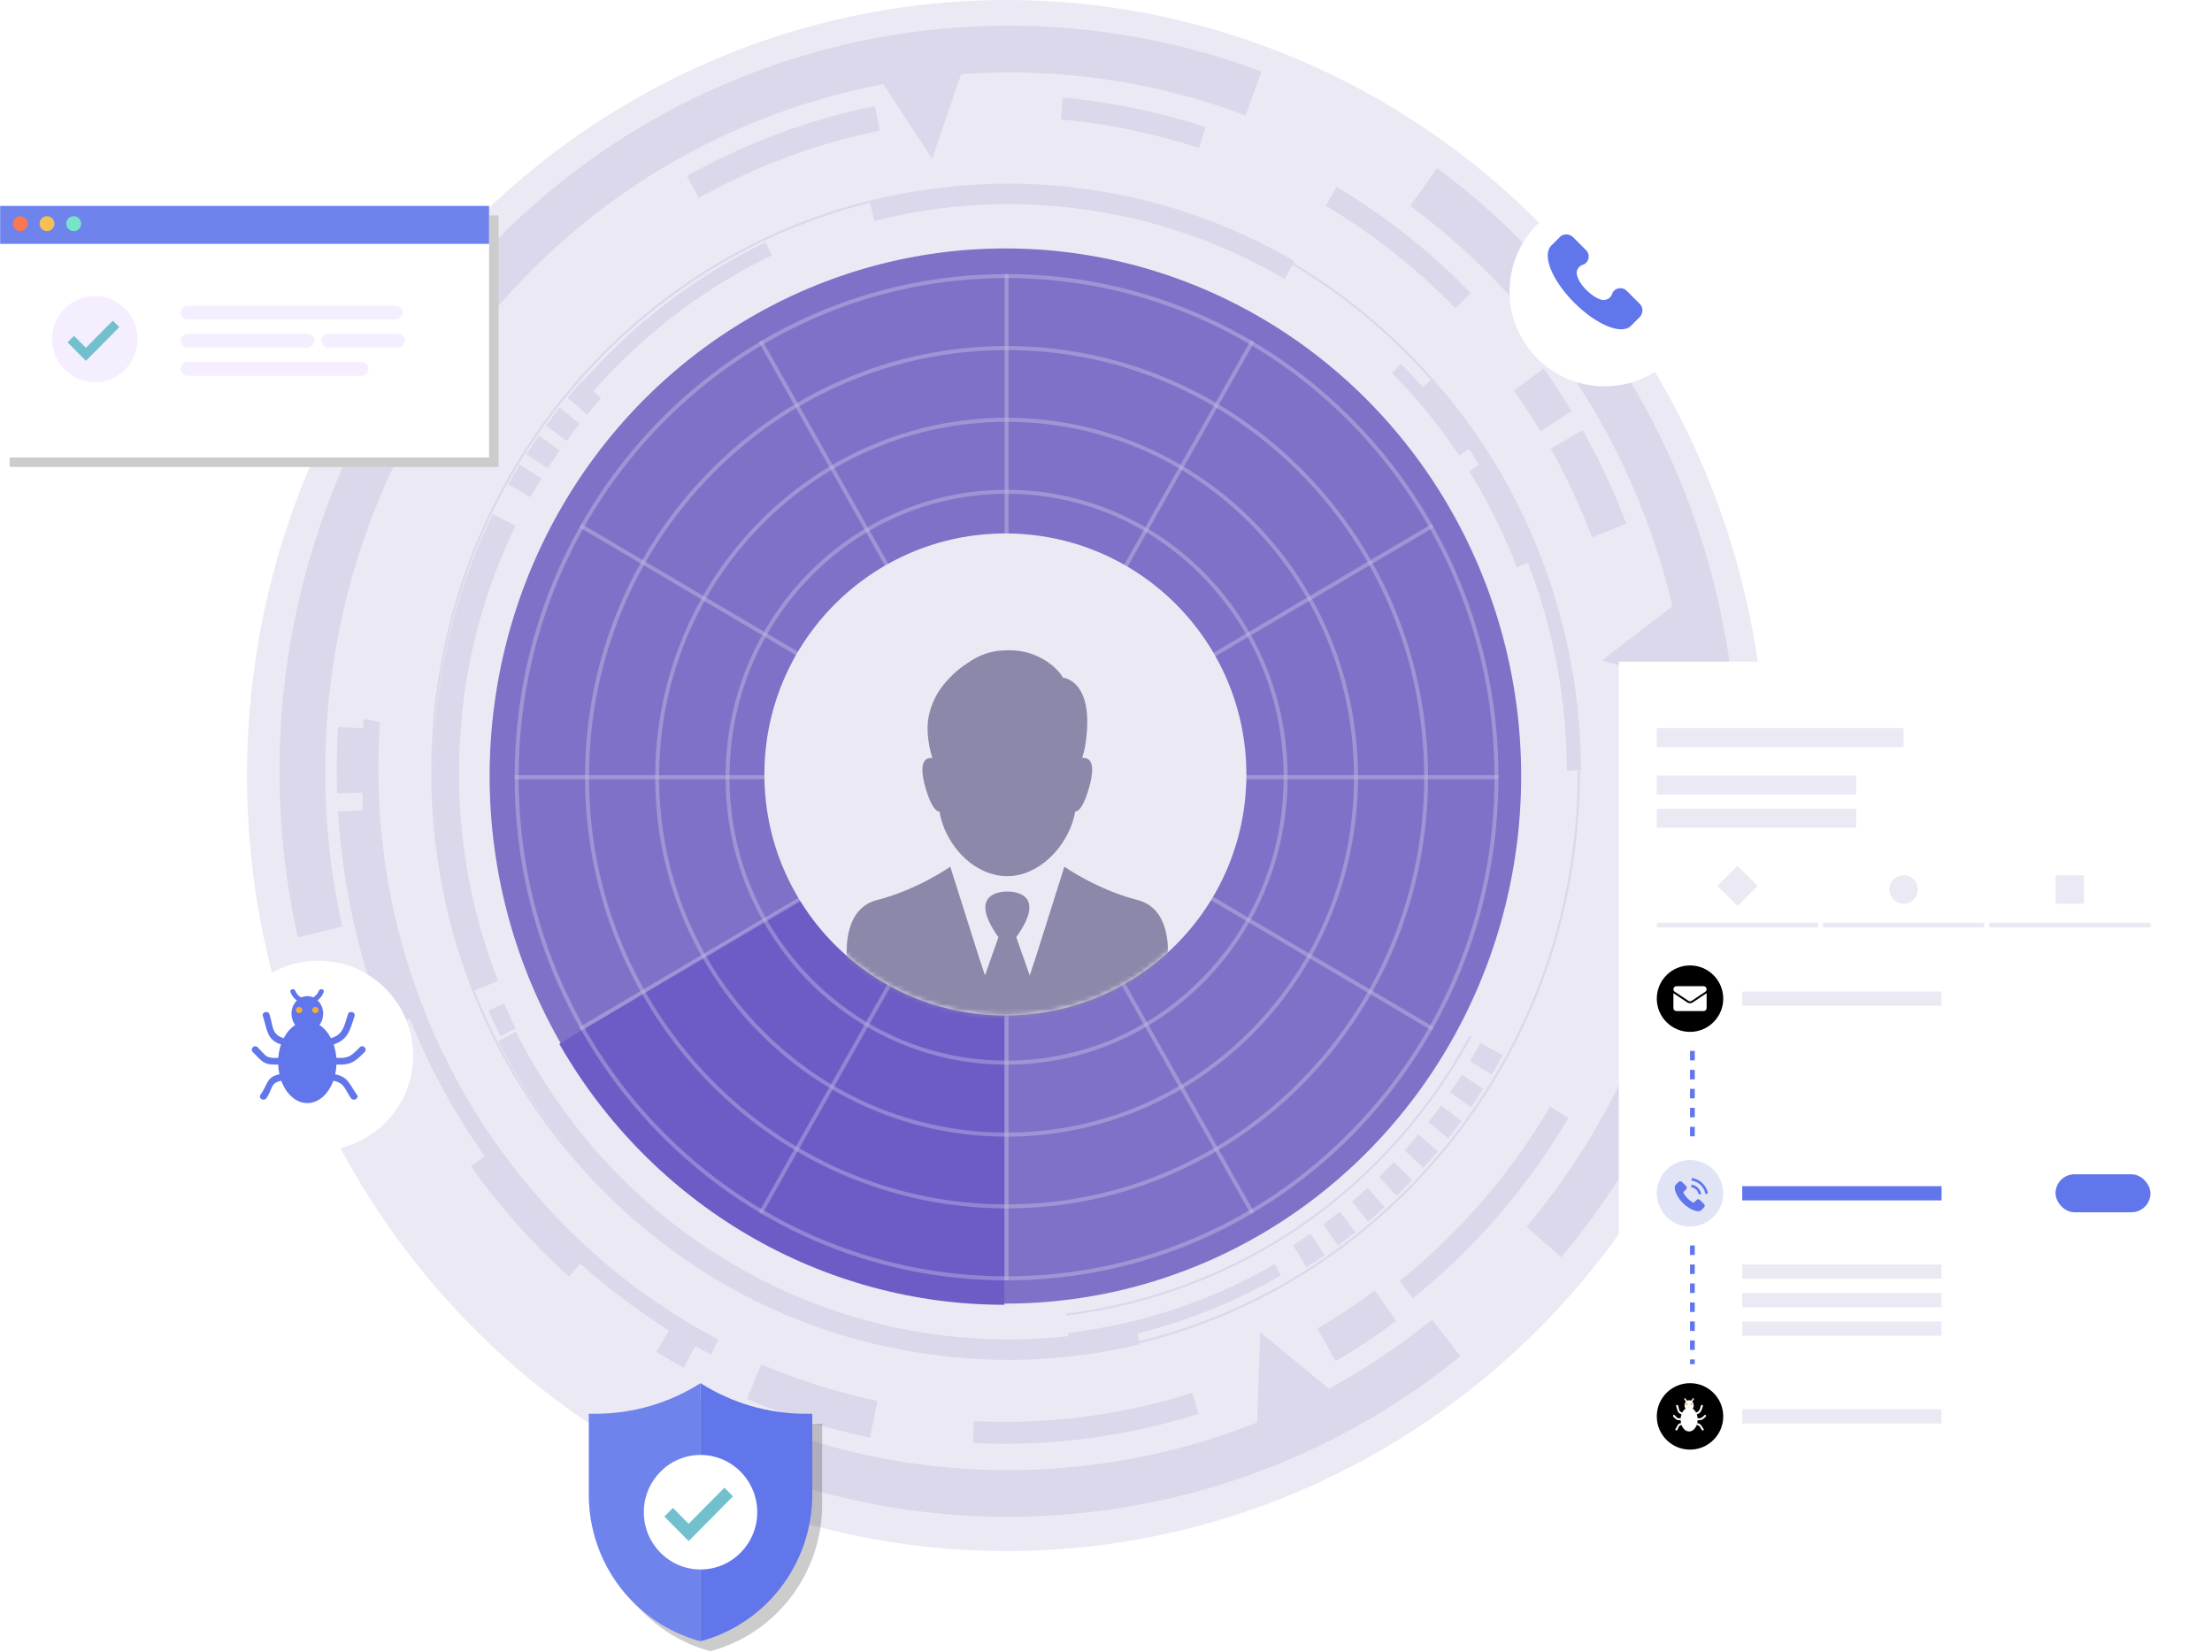 <svg width="466" height="348" viewBox="0 0 466 348" fill="none" xmlns="http://www.w3.org/2000/svg">
<ellipse cx="212.034" cy="163.376" rx="160" ry="163.376" fill="#EBEAF4"/>
<path d="M118.799 162.558C118.799 163.866 119.834 164.919 121.107 164.919C122.379 164.919 123.415 163.86 123.415 162.558C123.415 161.257 122.379 160.198 121.107 160.198C119.834 160.198 118.799 161.257 118.799 162.558Z" fill="#638A3A"/>
<path d="M148.441 305.269C171.961 316.339 197.765 321.102 223.893 319.09C254.654 316.724 283.628 305.187 307.685 285.727L301.71 277.995C294.855 283.538 287.578 288.39 279.955 292.531L265.488 280.616H265.471L264.846 299.619C251.623 304.891 237.607 308.151 223.175 309.263C198.482 311.162 174.095 306.607 151.912 296.046L148.453 305.269H148.441Z" fill="#DCD8EC"/>
<path d="M328.896 264.866L321.585 258.446C324.112 255.429 326.565 252.264 328.861 249.027C350.518 218.564 359.814 181.592 355.29 144.395L337.503 139.1V139.082L352.323 127.716C344.323 93.768 325.009 64.132 297.094 43.371L302.762 35.402C335.941 60.079 357.737 96.489 364.14 137.934C370.544 179.379 360.785 220.889 336.659 254.826C334.206 258.275 331.597 261.653 328.902 264.866H328.896Z" fill="#DCD8EC"/>
<path d="M62.734 197.472C52.901 153.483 61.948 107.05 88.238 70.067C108.332 41.798 136.236 21.652 168.929 11.795C200.587 2.252 234.975 3.423 265.754 15.091L262.405 24.332C243.345 17.108 222.799 14.185 202.496 15.611L196.382 33.467H196.365L186.074 17.735C181.221 18.652 176.403 19.824 171.66 21.256C141.02 30.491 114.875 49.377 96.041 75.871C71.422 110.506 62.931 153.98 72.111 195.176L62.74 197.478L62.734 197.472Z" fill="#DCD8EC"/>
<path fill-rule="evenodd" clip-rule="evenodd" d="M252.511 297.837C250.203 298.565 247.855 299.24 245.529 299.843C232.295 303.263 218.644 304.653 204.958 303.99L205.172 299.364C218.412 300.009 231.618 298.66 244.419 295.352C246.669 294.773 248.942 294.116 251.175 293.412L252.511 297.837ZM157.364 294.731C165.705 298.281 174.428 301.02 183.296 302.878V302.872L184.852 295.092C176.476 293.341 168.227 290.749 160.349 287.395L157.364 294.731ZM144.014 288.182C142.076 287.099 140.138 285.957 138.264 284.786L140.944 280.291C134.334 276.159 128.085 271.449 122.263 266.213L119.893 268.935V268.941C112.211 262.037 105.363 254.375 99.202 245.713L102.097 243.557C95.658 234.496 90.39 224.769 86.328 214.611L81.45 216.664C75.596 202.109 72.143 186.732 71.2 170.977L76.492 170.645C76.418 169.419 76.36 168.191 76.317 166.963L71.021 167.148C70.865 162.486 70.929 157.765 71.218 153.109L76.493 153.447C76.534 152.769 76.58 152.09 76.631 151.412L80.073 152.115C77.805 183.62 86.372 215.374 104.916 241.459C109.775 248.293 115.259 254.677 121.223 260.422C130.217 269.089 140.357 276.408 151.365 282.177L149.774 285.354C148.667 284.774 147.569 284.179 146.479 283.569L144.014 288.182ZM76.631 151.412C76.631 151.412 76.631 151.411 76.631 151.411H76.625L76.631 151.412ZM281.369 286.762C285.742 284.194 289.953 281.407 294.187 278.26H294.193L289.623 271.834C285.389 274.982 281.653 277.431 277.517 279.863L281.369 286.762ZM297.652 273.497L294.846 269.864C307.566 259.587 318.233 247.222 326.556 233.111L330.438 235.501C321.836 250.091 310.806 262.877 297.658 273.497H297.652ZM335.389 113.196L342.631 110.333C340.069 103.552 336.968 96.908 333.417 90.584L326.684 94.542C330.045 100.517 332.971 106.795 335.389 113.196ZM331.109 86.62L324.52 90.826C322.768 87.927 320.633 84.708 318.927 82.3L325.209 77.626C327.262 80.514 329.252 83.549 331.109 86.62ZM279.287 43.353C289.271 49.31 298.468 56.582 306.63 64.971L309.84 61.705C301.406 53.032 291.891 45.512 281.572 39.353L279.287 43.353ZM252.609 31.194C243.163 28.1 233.365 26.065 223.479 25.154L223.884 20.539C234.099 21.479 244.233 23.58 253.992 26.78L252.609 31.194ZM147.19 41.714C159.152 35.01 171.988 30.236 185.35 27.532L184.343 22.337C170.466 25.148 157.128 30.105 144.703 37.069L147.19 41.714Z" fill="#DCD8EC"/>
<path fill-rule="evenodd" clip-rule="evenodd" d="M126.606 75.379C142.48 59.143 162 47.992 183.279 42.728L184.215 46.56C198.751 42.845 213.686 42.034 228.604 44.146C243.493 46.258 257.63 51.175 270.627 58.772L272.276 55.818C281.23 61.141 289.566 67.69 297.083 75.379C298.561 76.891 299.997 78.436 301.388 80.011L299.727 81.552C298.235 79.859 296.698 78.21 295.118 76.61L293.226 78.562C298.473 83.875 303.239 89.738 307.398 95.986V95.992L309.439 94.568C310.181 95.675 310.905 96.794 311.609 97.924L309.51 99.288C313.472 105.66 316.844 112.464 319.54 119.498L319.534 119.504L321.884 118.561C327.242 132.492 330.052 147.401 330.066 162.446L332.39 162.154C332.391 162.291 332.391 162.427 332.391 162.564C332.391 195.495 319.85 226.462 297.083 249.749C281.102 266.095 261.423 277.287 239.976 282.507L239.612 280.91C250.198 278.287 260.326 274.199 269.858 268.688L268.533 266.292C255.108 274.054 240.462 278.935 225.012 280.793L225.088 281.46C183.793 286.034 142.918 267.86 118.047 232.87C114.547 227.947 111.4 222.729 108.682 217.357L104.93 219.343L104.928 219.339V219.345L104.93 219.343C107.741 224.903 111.002 230.309 114.628 235.408C116.559 238.124 118.584 240.743 120.694 243.262C111.869 232.864 104.904 221.19 99.974 208.669L104.945 206.624C99.478 192.715 96.708 177.995 96.708 162.872C96.708 144.561 100.716 127.018 108.624 110.736L103.805 108.287C95.528 125.338 91.328 143.703 91.328 162.872C91.328 167.537 91.58 172.165 92.082 176.746C91.562 172.072 91.299 167.339 91.299 162.564C91.299 129.633 103.839 98.666 126.606 75.379ZM297.413 75.042C289.864 67.323 281.495 60.749 272.506 55.406L272.721 55.021C259.255 47.152 244.609 42.052 229.182 39.869C218 38.285 206.81 38.287 195.77 39.867C169.539 43.406 145.297 55.587 126.277 75.042C103.423 98.424 90.836 129.503 90.836 162.564C90.836 195.626 103.423 226.711 126.277 250.087C144.502 268.723 167.511 280.685 192.471 284.769C207.991 287.436 224.161 287.024 240.137 283.213L240.081 282.969C261.613 277.73 281.37 266.496 297.413 250.087C320.267 226.705 332.854 195.626 332.854 162.564C332.854 162.408 332.853 162.252 332.853 162.096L333.08 162.067C332.976 136.331 324.907 111.008 310.035 90.088C307.461 86.467 304.679 82.964 301.758 79.669L301.734 79.691C300.337 78.11 298.897 76.56 297.413 75.042ZM314.276 226.385L314.271 226.382C315.063 225.046 315.838 223.674 316.578 222.315L311.875 219.646C311.17 220.948 310.429 222.255 309.671 223.539L314.271 226.382L314.27 226.385H314.276ZM305.489 230.112L309.897 233.266C310.782 231.982 311.644 230.668 312.465 229.361L307.942 226.379C307.155 227.627 306.333 228.882 305.489 230.112ZM305.084 239.833L300.896 236.384C301.81 235.224 302.713 234.029 303.586 232.828L307.901 236.112C306.987 237.366 306.039 238.62 305.084 239.833ZM295.898 242.324L299.855 246.051L299.849 246.046C300.885 244.898 301.914 243.714 302.903 242.525L298.814 238.958C297.865 240.094 296.888 241.23 295.898 242.324ZM294.227 251.903L290.525 247.915C291.577 246.892 292.63 245.833 293.654 244.756L297.506 248.596C296.436 249.72 295.331 250.832 294.232 251.903H294.227ZM284.798 253.122L288.234 257.358C289.409 256.358 290.583 255.323 291.717 254.281L288.124 250.187C287.043 251.181 285.921 252.169 284.798 253.122ZM281.894 262.393L281.889 262.386C283.121 261.481 284.359 260.529 285.567 259.559L282.253 255.228C281.096 256.157 279.916 257.062 278.742 257.932L281.889 262.386L281.888 262.387L281.894 262.393ZM272.391 262.316L275.242 266.978V266.984C276.538 266.155 277.834 265.286 279.095 264.41L276.069 259.86C274.866 260.695 273.628 261.523 272.391 262.316ZM111.747 104.731L107.079 102.003C107.855 100.619 108.664 99.228 109.497 97.868L114.061 100.785C113.269 102.08 112.494 103.411 111.753 104.731H111.747ZM110.879 95.69L115.38 98.702H115.385C116.201 97.424 117.057 96.146 117.919 94.903L113.534 91.715C112.632 93.01 111.736 94.353 110.879 95.69ZM119.354 92.904L115.039 89.62C115.97 88.337 116.942 87.058 117.92 85.816L122.107 89.271C121.17 90.46 120.245 91.685 119.354 92.91V92.904ZM119.557 83.816L123.669 87.36C124.624 86.194 125.625 85.029 126.631 83.899L125.026 82.403C130.549 76.11 136.742 70.397 143.486 65.38C149.496 60.913 155.928 57.014 162.592 53.802L161.307 51.009C154.47 54.305 147.882 58.298 141.716 62.884C134.807 68.019 128.457 73.876 122.796 80.325L122.657 80.195C121.604 81.378 120.557 82.597 119.557 83.816ZM105.436 218.283L105.437 218.286H105.431L105.436 218.283ZM105.436 218.283C104.551 216.509 103.701 214.682 102.903 212.86L106.177 211.363C106.952 213.132 107.774 214.901 108.63 216.623L105.436 218.283ZM224.536 276.699L224.588 277.154H224.594C242.658 274.977 260.087 268.303 274.993 257.855C289.419 247.738 301.526 234.088 309.994 218.392L309.601 218.173C301.161 233.81 289.107 247.4 274.738 257.476C259.89 267.889 242.531 274.533 224.536 276.699Z" fill="#DCD8EC"/>
<ellipse cx="211.806" cy="163.475" rx="108.657" ry="111.139" fill="#7F71C7"/>
<path d="M211.581 274.866C192.625 274.866 173.998 269.793 157.551 260.152C141.105 250.511 127.41 236.637 117.828 219.907L211.581 163.727L211.581 274.866Z" fill="#6D5CC5"/>
<g opacity="0.5">
<g style="mix-blend-mode:overlay">
<path d="M212.054 58.585C225.944 58.585 239.411 61.362 252.087 66.84C264.331 72.131 275.324 79.707 284.758 89.361C294.196 99.014 301.603 110.258 306.776 122.778C312.131 135.743 314.846 149.517 314.846 163.724C314.846 177.932 312.131 191.706 306.776 204.671C301.603 217.195 294.192 228.439 284.758 238.088C275.319 247.742 264.327 255.318 252.087 260.609C239.411 266.087 225.944 268.864 212.054 268.864C198.164 268.864 184.697 266.087 172.022 260.609C159.777 255.318 148.785 247.738 139.351 238.088C129.913 228.434 122.506 217.191 117.333 204.671C111.977 191.706 109.262 177.932 109.262 163.724C109.262 149.517 111.977 135.743 117.333 122.778C122.506 110.254 129.913 99.01 139.351 89.361C148.789 79.707 159.782 72.131 172.022 66.84C184.697 61.362 198.164 58.585 212.054 58.585ZM212.054 57.737C154.779 57.737 108.429 105.145 108.429 163.729C108.429 222.312 154.779 269.72 212.054 269.72C269.33 269.72 315.679 222.312 315.679 163.729C315.679 105.145 269.33 57.737 212.054 57.737Z" fill="white" fill-opacity="0.5"/>
<path d="M212.054 73.75C223.942 73.75 235.465 76.129 246.312 80.818C256.791 85.346 266.196 91.832 274.275 100.091C282.349 108.35 288.691 117.974 293.118 128.692C297.702 139.783 300.027 151.574 300.027 163.733C300.027 175.892 297.702 187.679 293.118 198.774C288.691 209.492 282.349 219.111 274.275 227.374C266.2 235.633 256.791 242.12 246.312 246.648C235.469 251.337 223.942 253.711 212.054 253.711C200.166 253.711 188.643 251.333 177.796 246.648C167.317 242.12 157.912 235.633 149.833 227.374C141.759 219.116 135.417 209.492 130.99 198.774C126.406 187.679 124.085 175.892 124.085 163.733C124.085 151.574 126.41 139.787 130.99 128.692C135.417 117.974 141.759 108.354 149.833 100.091C157.908 91.832 167.317 85.346 177.796 80.818C188.643 76.129 200.166 73.75 212.054 73.75ZM212.054 72.902C162.973 72.902 123.256 113.531 123.256 163.729C123.256 213.926 162.977 254.555 212.054 254.555C261.131 254.555 300.852 213.926 300.852 163.729C300.852 113.531 261.135 72.902 212.054 72.902Z" fill="white" fill-opacity="0.5"/>
<path d="M212.054 88.861C231.631 88.861 250.018 96.64 263.829 110.771C277.641 124.898 285.251 143.705 285.251 163.729C285.251 183.753 277.645 202.56 263.829 216.686C250.018 230.813 231.631 238.597 212.054 238.597C192.477 238.597 174.09 230.817 160.279 216.686C146.468 202.56 138.858 183.753 138.858 163.729C138.858 143.705 146.464 124.898 160.279 110.771C174.09 96.644 192.477 88.861 212.054 88.861ZM212.054 88.013C171.122 88.013 138.029 121.858 138.029 163.729C138.029 205.6 171.118 239.445 212.054 239.445C252.99 239.445 286.08 205.6 286.08 163.729C286.08 121.858 252.99 88.013 212.054 88.013Z" fill="white" fill-opacity="0.5"/>
<path d="M212.054 104.026C227.664 104.026 242.329 110.228 253.343 121.497C264.356 132.762 270.424 147.762 270.424 163.728C270.424 179.695 264.36 194.695 253.343 205.96C242.329 217.225 227.664 223.431 212.054 223.431C196.444 223.431 181.779 217.229 170.766 205.96C159.753 194.695 153.684 179.695 153.684 163.728C153.684 147.762 159.749 132.762 170.766 121.497C181.783 110.232 196.444 104.026 212.054 104.026ZM212.054 103.178C179.317 103.178 152.855 130.244 152.855 163.728C152.855 197.213 179.317 224.279 212.054 224.279C244.792 224.279 271.253 197.213 271.253 163.728C271.253 130.244 244.792 103.178 212.054 103.178Z" fill="white" fill-opacity="0.5"/>
<path d="M212.054 119.136C223.702 119.136 234.648 123.774 242.885 132.194C251.117 140.614 255.651 151.815 255.651 163.729C255.651 175.642 251.117 186.839 242.885 195.263C234.653 203.683 223.702 208.321 212.054 208.321C200.407 208.321 189.46 203.683 181.224 195.263C172.992 186.843 168.457 175.642 168.457 163.729C168.457 151.815 172.992 140.618 181.224 132.194C189.456 123.77 200.407 119.136 212.054 119.136ZM212.054 118.288C187.516 118.288 167.628 138.626 167.628 163.729C167.628 188.832 187.512 209.169 212.054 209.169C236.597 209.169 256.48 188.832 256.48 163.729C256.48 138.626 236.597 118.288 212.054 118.288Z" fill="white" fill-opacity="0.5"/>
<path d="M212.054 134.301C227.917 134.301 240.825 147.504 240.825 163.729C240.825 179.954 227.917 193.156 212.054 193.156C196.191 193.156 183.284 179.954 183.284 163.729C183.284 147.504 196.191 134.301 212.054 134.301ZM212.054 133.453C195.711 133.453 182.455 147.012 182.455 163.729C182.455 180.446 195.711 194.004 212.054 194.004C228.398 194.004 241.654 180.446 241.654 163.729C241.654 147.012 228.398 133.453 212.054 133.453Z" fill="white" fill-opacity="0.5"/>
<path d="M212.054 149.411C219.772 149.411 226.052 155.834 226.052 163.729C226.052 171.623 219.772 178.046 212.054 178.046C204.336 178.046 198.057 171.623 198.057 163.729C198.057 155.834 204.336 149.411 212.054 149.411ZM212.054 148.563C203.856 148.563 197.228 155.343 197.228 163.729C197.228 172.115 203.856 178.894 212.054 178.894C220.253 178.894 226.881 172.115 226.881 163.729C226.881 155.343 220.253 148.563 212.054 148.563Z" fill="white" fill-opacity="0.5"/>
<path d="M212.469 163.729H211.64V269.72H212.469V163.729Z" fill="white" fill-opacity="0.5"/>
<path d="M212.411 163.532L211.693 163.956L263.498 255.772L264.216 255.348L212.411 163.532Z" fill="white" fill-opacity="0.5"/>
<path d="M212.255 163.349L211.841 164.083L301.606 217.072L302.02 216.337L212.255 163.349Z" fill="white" fill-opacity="0.5"/>
<path d="M315.679 163.305H212.054V164.152H315.679V163.305Z" fill="white" fill-opacity="0.5"/>
<path d="M301.613 110.382L211.848 163.371L212.262 164.105L302.028 111.117L301.613 110.382Z" fill="white" fill-opacity="0.5"/>
<path d="M263.495 71.693L211.69 163.508L212.408 163.932L264.213 72.117L263.495 71.693Z" fill="white" fill-opacity="0.5"/>
<path d="M212.469 57.737H211.64V163.729H212.469V57.737Z" fill="white" fill-opacity="0.5"/>
<path d="M160.603 71.712L159.885 72.136L211.69 163.951L212.408 163.527L160.603 71.712Z" fill="white" fill-opacity="0.5"/>
<path d="M122.494 110.363L122.079 111.098L211.845 164.086L212.259 163.352L122.494 110.363Z" fill="white" fill-opacity="0.5"/>
<path d="M212.054 163.305H108.429V164.153H212.054V163.305Z" fill="white" fill-opacity="0.5"/>
<path d="M211.839 163.374L122.073 216.363L122.488 217.097L212.253 164.109L211.839 163.374Z" fill="white" fill-opacity="0.5"/>
<path d="M211.693 163.499L159.888 255.314L160.606 255.738L212.411 163.923L211.693 163.499Z" fill="white" fill-opacity="0.5"/>
</g>
</g>
<circle cx="211.804" cy="163.145" r="50.769" fill="#EBEAF4"/>
<mask id="mask0_149_4267" style="mask-type:alpha" maskUnits="userSpaceOnUse" x="161" y="112" width="102" height="102">
<circle cx="211.804" cy="163.145" r="50.769" fill="#EBEAF4"/>
</mask>
<g mask="url(#mask0_149_4267)">
<path d="M197.932 170.996C198.663 175.747 202.335 181.795 208.365 183.921C210.841 184.785 213.549 184.802 216.024 183.905C221.955 181.761 225.743 175.731 226.49 170.996C227.288 170.93 228.335 169.816 229.464 165.813C231.009 160.347 229.365 159.533 227.969 159.666C228.235 158.918 228.434 158.154 228.567 157.423C230.926 143.252 223.949 142.77 223.949 142.77C223.949 142.77 222.786 140.544 219.745 138.866C217.702 137.653 214.861 136.723 211.123 137.038C209.91 137.088 208.764 137.337 207.684 137.686C206.305 138.151 205.043 138.833 203.896 139.63C202.501 140.51 201.172 141.607 200.009 142.853C198.165 144.747 196.52 147.189 195.806 150.229C195.207 152.505 195.34 154.881 195.839 157.44C195.972 158.187 196.171 158.935 196.437 159.682C195.041 159.549 193.397 160.363 194.942 165.829C196.088 169.816 197.135 170.93 197.932 170.996Z" fill="#8B88AA"/>
<path d="M239.614 189.586C231.125 187.427 224.23 182.576 224.23 182.576L218.848 199.604L217.834 202.811L217.818 202.761L216.937 205.485L214.096 197.428C221.074 187.692 212.684 187.792 212.219 187.809C211.754 187.792 203.364 187.692 210.342 197.428L207.501 205.485L206.62 202.761L206.604 202.811L205.59 199.604L200.191 182.576C200.191 182.576 193.296 187.427 184.807 189.586C178.477 191.198 178.178 198.508 178.427 202.113C178.427 202.113 178.793 207.014 179.158 209.174C179.158 209.174 191.519 217.198 212.219 217.214C232.919 217.214 245.28 209.174 245.28 209.174C245.645 207.014 246.011 202.113 246.011 202.113C246.243 198.508 245.944 191.198 239.614 189.586Z" fill="#8B88AA"/>
</g>
<path opacity="0.2" d="M149.656 293.475C143.036 297.683 135.372 299.917 127.548 299.917H126.112V316.931C126.112 331.433 135.775 344.12 149.658 347.846C163.54 344.12 173.203 331.433 173.203 316.931V299.917H171.767C163.941 299.917 156.277 297.683 149.656 293.475Z" fill="black"/>
<path d="M147.58 291.376V345.748C133.698 342.022 124.035 329.335 124.035 314.833V297.818H125.471C133.295 297.818 140.96 295.585 147.58 291.376Z" fill="#6F83ED"/>
<path d="M147.58 291.375V345.747C161.461 342.021 171.125 329.334 171.125 314.832V297.817H169.689C161.865 297.817 154.2 295.584 147.58 291.375Z" fill="#6176EB"/>
<path d="M147.58 330.622C154.178 330.622 159.527 325.222 159.527 318.561C159.527 311.9 154.178 306.5 147.58 306.5C140.982 306.5 135.634 311.9 135.634 318.561C135.634 325.222 140.982 330.622 147.58 330.622Z" fill="white"/>
<path d="M145.077 324.645L139.956 319.473L141.762 317.649L145.077 320.997L152.612 313.39L154.419 315.214L145.077 324.645Z" fill="#72C0CE"/>
<path d="M105.035 45.376H2.035V98.376H105.035V45.376Z" fill="#CCCCCC"/>
<path d="M103.034 43.376H0.034V96.376H103.034V43.376Z" fill="white"/>
<path d="M19.982 80.523C24.952 80.523 28.982 76.455 28.982 71.437C28.982 66.419 24.952 62.351 19.982 62.351C15.011 62.351 10.982 66.419 10.982 71.437C10.982 76.455 15.011 80.523 19.982 80.523Z" fill="#F5EEFF"/>
<path d="M18.096 76.02L14.238 72.124L15.598 70.75L18.096 73.272L23.772 67.541L25.133 68.915L18.096 76.02Z" fill="#72C0CE"/>
<path d="M83.255 67.315H39.607C38.738 67.315 38.034 66.657 38.034 65.845C38.034 65.034 38.738 64.376 39.607 64.376H83.255C84.124 64.376 84.828 65.034 84.828 65.845C84.827 66.657 84.123 67.315 83.255 67.315Z" fill="#F5EEFF"/>
<path d="M76.074 79.166H39.607C38.738 79.166 38.034 78.508 38.034 77.696C38.034 76.884 38.738 76.226 39.607 76.226H76.074C76.942 76.226 77.646 76.884 77.646 77.696C77.646 78.508 76.942 79.166 76.074 79.166Z" fill="#F5EEFF"/>
<path d="M64.683 73.241H39.607C38.738 73.241 38.034 72.582 38.034 71.771C38.034 70.959 38.738 70.301 39.607 70.301H64.683C65.551 70.301 66.255 70.959 66.255 71.771C66.255 72.582 65.551 73.241 64.683 73.241Z" fill="#F5EEFF"/>
<path d="M83.75 73.241H69.26C68.392 73.241 67.688 72.582 67.688 71.771C67.688 70.959 68.392 70.301 69.26 70.301H83.75C84.618 70.301 85.323 70.959 85.323 71.771C85.322 72.582 84.618 73.241 83.75 73.241Z" fill="#F5EEFF"/>
<path d="M103.034 43.376H0.034V51.376H103.034V43.376Z" fill="#6F83ED"/>
<path d="M5.84 47.118C5.84 47.985 5.137 48.688 4.271 48.688C3.403 48.688 2.702 47.985 2.702 47.118C2.702 46.252 3.404 45.549 4.271 45.549C5.137 45.549 5.84 46.252 5.84 47.118Z" fill="#F97850"/>
<path d="M11.467 47.118C11.467 47.985 10.764 48.688 9.898 48.688C9.031 48.688 8.329 47.985 8.329 47.118C8.329 46.252 9.032 45.549 9.898 45.549C10.764 45.549 11.467 46.252 11.467 47.118Z" fill="#F7C052"/>
<path d="M17.095 47.118C17.095 47.985 16.392 48.688 15.525 48.688C14.659 48.688 13.956 47.985 13.956 47.118C13.956 46.252 14.659 45.549 15.525 45.549C16.392 45.549 17.095 46.252 17.095 47.118Z" fill="#76E5C7"/>
<g filter="url(#filter0_d_149_4267)">
<ellipse cx="336.034" cy="59.376" rx="20" ry="20" fill="white"/>
</g>
<g clip-path="url(#clip0_149_4267)">
<path d="M345.49 64.053L342.699 61.262C341.702 60.266 340.007 60.664 339.609 61.96C339.309 62.857 338.313 63.356 337.416 63.156C335.422 62.658 332.731 60.066 332.232 57.973C331.933 57.076 332.531 56.079 333.428 55.78C334.724 55.381 335.123 53.687 334.126 52.69L331.335 49.899C330.538 49.201 329.341 49.201 328.644 49.899L326.75 51.793C324.856 53.786 326.949 59.069 331.634 63.754C336.319 68.439 341.602 70.632 343.596 68.639L345.49 66.745C346.187 65.947 346.187 64.751 345.49 64.053Z" fill="#6176EB"/>
</g>
<g filter="url(#filter1_d_149_4267)">
<ellipse cx="65.034" cy="220.376" rx="20" ry="20" fill="white"/>
</g>
<path d="M76.825 221.609C77.478 220.956 76.452 219.954 75.8 220.61C73.966 222.449 73.548 222.966 70.86 222.845C70.786 221.842 70.589 220.89 70.287 220.019C73.3 219.031 73.728 217.05 74.69 214.045C74.97 213.17 73.57 212.8 73.292 213.67C72.464 216.253 72.339 217.876 69.726 218.709C69.105 217.515 68.274 216.551 67.303 215.926C67.786 215.284 68.081 214.455 68.081 213.55C68.081 212.423 67.626 211.416 66.912 210.736C67.488 210.288 67.939 209.686 68.198 209.005C68.436 208.375 67.407 208.106 67.17 208.729C66.987 209.209 66.653 209.631 66.234 209.94C66.151 210.001 66.057 210.051 65.967 210.106C65.588 209.939 65.177 209.845 64.745 209.845C64.292 209.845 63.858 209.947 63.465 210.128C63.362 210.069 63.254 210.011 63.158 209.941C62.739 209.632 62.404 209.21 62.222 208.73C61.984 208.107 60.956 208.375 61.194 209.006C61.46 209.709 61.932 210.326 62.538 210.78C61.846 211.458 61.408 212.445 61.408 213.551C61.408 214.456 61.701 215.285 62.186 215.927C61.217 216.551 60.384 217.516 59.763 218.71C57.15 217.877 57.604 216.255 56.778 213.671C56.499 212.801 55.099 213.171 55.378 214.046C56.341 217.051 56.187 219.032 59.2 220.02C58.9 220.891 58.703 221.842 58.626 222.846C55.94 222.967 56.101 222.45 54.268 220.611C53.615 219.956 52.59 220.957 53.244 221.61C55.356 223.734 55.554 224.374 58.607 224.258C58.635 224.966 58.718 225.655 58.862 226.307C56.114 226.882 56.473 228.359 54.869 230.63C54.337 231.383 55.595 232.09 56.121 231.345C57.508 229.383 56.866 228.146 59.263 227.669C60.282 230.461 62.351 232.376 64.743 232.376C67.136 232.376 69.204 230.46 70.223 227.669C72.621 228.146 72.558 229.383 73.944 231.345C74.471 232.09 75.729 231.383 75.195 230.63C73.592 228.36 73.373 226.883 70.623 226.307C70.768 225.654 70.851 224.966 70.88 224.258C73.933 224.373 74.71 223.733 76.825 221.609Z" fill="#6176EB"/>
<path d="M63.688 212.771C63.688 213.137 63.384 213.432 63.013 213.432C62.639 213.432 62.336 213.137 62.336 212.771C62.336 212.407 62.639 212.111 63.013 212.111C63.384 212.111 63.688 212.407 63.688 212.771Z" fill="#F7A937"/>
<path d="M67.114 212.771C67.114 213.136 66.81 213.432 66.437 213.432C66.065 213.432 65.761 213.136 65.761 212.771C65.761 212.407 66.065 212.11 66.437 212.11C66.81 212.11 67.114 212.407 67.114 212.771Z" fill="#F7A937"/>
<g filter="url(#filter2_d_149_4267)">
<path d="M339.034 137.375H463.034V321.375H339.034V137.375Z" fill="white"/>
</g>
<rect x="349.034" y="153.375" width="52" height="4" fill="#EBEAF4"/>
<rect x="349.034" y="163.375" width="42" height="4" fill="#EBEAF4"/>
<rect x="349.034" y="170.375" width="42" height="4" fill="#EBEAF4"/>
<rect x="361.792" y="186.618" width="6" height="6" transform="rotate(-45 361.792 186.618)" fill="#EBEAF4"/>
<rect x="349.034" y="194.375" width="34" height="1" fill="#EBEAF4"/>
<circle cx="401.034" cy="187.375" r="3" fill="#EBEAF4"/>
<rect x="384.034" y="194.375" width="34" height="1" fill="#EBEAF4"/>
<rect x="433.034" y="184.375" width="6" height="6" fill="#EBEAF4"/>
<rect x="419.034" y="194.375" width="34" height="1" fill="#EBEAF4"/>
<circle cx="356.034" cy="210.375" r="7" fill="black"/>
<g clip-path="url(#clip1_149_4267)">
<path d="M356.619 211.164C356.445 211.28 356.243 211.342 356.034 211.342C355.826 211.342 355.623 211.28 355.449 211.164L352.581 209.252C352.565 209.241 352.549 209.23 352.534 209.219V212.352C352.534 212.712 352.826 212.997 353.179 212.997H358.89C359.249 212.997 359.534 212.705 359.534 212.352V209.219C359.519 209.23 359.504 209.241 359.488 209.252L356.619 211.164Z" fill="white"/>
<path d="M352.808 208.911L355.677 210.823C355.785 210.895 355.91 210.932 356.034 210.932C356.159 210.932 356.283 210.895 356.392 210.823L359.26 208.911C359.432 208.796 359.534 208.605 359.534 208.398C359.534 208.043 359.245 207.754 358.89 207.754H353.178C352.823 207.754 352.534 208.043 352.534 208.399C352.534 208.605 352.637 208.796 352.808 208.911Z" fill="white"/>
</g>
<rect x="367.034" y="208.875" width="42" height="3" fill="#EBEAF4"/>
<circle cx="356.034" cy="298.375" r="7" fill="black"/>
<path d="M359.373 298.411C359.563 298.22 359.264 297.928 359.074 298.119C358.539 298.655 358.417 298.806 357.633 298.771C357.612 298.479 357.554 298.201 357.466 297.947C358.345 297.659 358.47 297.081 358.75 296.204C358.832 295.949 358.424 295.841 358.342 296.095C358.101 296.848 358.065 297.322 357.302 297.565C357.121 297.216 356.879 296.935 356.596 296.753C356.737 296.566 356.822 296.324 356.822 296.06C356.822 295.731 356.69 295.438 356.482 295.239C356.65 295.108 356.781 294.933 356.857 294.734C356.926 294.551 356.626 294.472 356.557 294.654C356.504 294.794 356.406 294.917 356.284 295.007C356.26 295.025 356.232 295.039 356.206 295.055C356.095 295.007 355.976 294.979 355.85 294.979C355.717 294.979 355.591 295.009 355.476 295.062C355.446 295.045 355.415 295.028 355.387 295.007C355.265 294.917 355.167 294.794 355.114 294.654C355.044 294.472 354.744 294.551 354.814 294.735C354.891 294.94 355.029 295.12 355.206 295.252C355.004 295.45 354.876 295.738 354.876 296.06C354.876 296.324 354.962 296.566 355.103 296.753C354.82 296.935 354.578 297.217 354.396 297.565C353.634 297.322 353.767 296.849 353.526 296.095C353.444 295.841 353.036 295.95 353.117 296.205C353.398 297.081 353.354 297.659 354.232 297.947C354.145 298.201 354.087 298.479 354.065 298.771C353.281 298.807 353.329 298.656 352.794 298.119C352.603 297.928 352.304 298.22 352.495 298.411C353.111 299.03 353.169 299.217 354.059 299.183C354.067 299.39 354.092 299.59 354.134 299.781C353.332 299.949 353.437 300.379 352.969 301.042C352.814 301.261 353.181 301.468 353.334 301.25C353.739 300.678 353.552 300.317 354.251 300.178C354.548 300.992 355.151 301.551 355.849 301.551C356.547 301.551 357.15 300.992 357.447 300.178C358.147 300.317 358.128 300.678 358.533 301.25C358.686 301.468 359.053 301.261 358.898 301.042C358.43 300.38 358.366 299.949 357.564 299.781C357.606 299.59 357.63 299.39 357.639 299.183C358.529 299.217 358.756 299.03 359.373 298.411Z" fill="white"/>
<path d="M355.541 295.833C355.541 295.939 355.452 296.025 355.344 296.025C355.235 296.025 355.146 295.939 355.146 295.833C355.146 295.726 355.235 295.64 355.344 295.64C355.452 295.64 355.541 295.726 355.541 295.833Z" fill="#F7A937"/>
<path d="M356.54 295.833C356.54 295.939 356.451 296.025 356.342 296.025C356.234 296.025 356.145 295.939 356.145 295.833C356.145 295.726 356.234 295.64 356.342 295.64C356.451 295.64 356.54 295.726 356.54 295.833Z" fill="#F7A937"/>
<rect x="367.034" y="296.875" width="42" height="3" fill="#EBEAF4"/>
<rect x="367.034" y="266.375" width="42" height="3" fill="#EBEAF4"/>
<rect x="367.034" y="272.375" width="42" height="3" fill="#EBEAF4"/>
<rect x="367.034" y="278.376" width="42" height="3" fill="#EBEAF4"/>
<circle cx="356.034" cy="251.375" r="7" fill="#E1E4F5"/>
<g clip-path="url(#clip2_149_4267)">
<path d="M358.136 252.786C357.908 252.56 357.622 252.56 357.395 252.786C357.222 252.958 357.048 253.13 356.878 253.305C356.831 253.353 356.792 253.363 356.735 253.331C356.623 253.27 356.504 253.22 356.396 253.153C355.893 252.837 355.472 252.431 355.099 251.973C354.914 251.746 354.75 251.503 354.635 251.229C354.611 251.174 354.616 251.137 354.661 251.092C354.834 250.925 355.003 250.753 355.174 250.581C355.411 250.342 355.411 250.062 355.172 249.822C355.037 249.685 354.901 249.551 354.766 249.414C354.626 249.274 354.488 249.133 354.346 248.994C354.118 248.772 353.832 248.772 353.605 248.996C353.43 249.168 353.262 249.344 353.085 249.513C352.92 249.669 352.837 249.86 352.82 250.083C352.792 250.445 352.881 250.788 353.006 251.121C353.262 251.812 353.653 252.425 354.126 252.987C354.766 253.747 355.529 254.349 356.422 254.783C356.824 254.978 357.241 255.128 357.694 255.153C358.005 255.171 358.276 255.092 358.493 254.849C358.642 254.683 358.809 254.531 358.967 254.372C359.2 254.136 359.201 253.851 358.97 253.618C358.693 253.34 358.415 253.063 358.136 252.786Z" fill="#6176EB"/>
<path d="M357.858 251.625L358.396 251.533C358.311 251.04 358.078 250.592 357.724 250.237C357.35 249.863 356.877 249.627 356.355 249.554L356.279 250.094C356.683 250.151 357.05 250.333 357.34 250.623C357.614 250.897 357.793 251.244 357.858 251.625Z" fill="#6176EB"/>
<path d="M358.699 249.289C358.078 248.668 357.293 248.276 356.426 248.155L356.351 248.696C357.099 248.801 357.778 249.14 358.314 249.675C358.822 250.183 359.156 250.825 359.277 251.532L359.814 251.44C359.673 250.621 359.287 249.879 358.699 249.289Z" fill="#6176EB"/>
</g>
<rect x="367.034" y="249.875" width="42" height="3" fill="#6176EB"/>
<rect x="433.034" y="247.375" width="20" height="8" rx="4" fill="#6176EB"/>
<line x1="356.535" y1="221.376" x2="356.535" y2="240.376" stroke="#6176EB" stroke-dasharray="2 2"/>
<line x1="356.535" y1="262.375" x2="356.535" y2="287.375" stroke="#6176EB" stroke-dasharray="2 2"/>
<defs>
<filter id="filter0_d_149_4267" x="316.034" y="39.376" width="42" height="42" filterUnits="userSpaceOnUse" color-interpolation-filters="sRGB">
<feFlood flood-opacity="0" result="BackgroundImageFix"/>
<feColorMatrix in="SourceAlpha" type="matrix" values="0 0 0 0 0 0 0 0 0 0 0 0 0 0 0 0 0 0 127 0" result="hardAlpha"/>
<feOffset dx="2" dy="2"/>
<feComposite in2="hardAlpha" operator="out"/>
<feColorMatrix type="matrix" values="0 0 0 0 0 0 0 0 0 0 0 0 0 0 0 0 0 0 0.2 0"/>
<feBlend mode="normal" in2="BackgroundImageFix" result="effect1_dropShadow_149_4267"/>
<feBlend mode="normal" in="SourceGraphic" in2="effect1_dropShadow_149_4267" result="shape"/>
</filter>
<filter id="filter1_d_149_4267" x="45.034" y="200.376" width="42" height="42" filterUnits="userSpaceOnUse" color-interpolation-filters="sRGB">
<feFlood flood-opacity="0" result="BackgroundImageFix"/>
<feColorMatrix in="SourceAlpha" type="matrix" values="0 0 0 0 0 0 0 0 0 0 0 0 0 0 0 0 0 0 127 0" result="hardAlpha"/>
<feOffset dx="2" dy="2"/>
<feComposite in2="hardAlpha" operator="out"/>
<feColorMatrix type="matrix" values="0 0 0 0 0 0 0 0 0 0 0 0 0 0 0 0 0 0 0.2 0"/>
<feBlend mode="normal" in2="BackgroundImageFix" result="effect1_dropShadow_149_4267"/>
<feBlend mode="normal" in="SourceGraphic" in2="effect1_dropShadow_149_4267" result="shape"/>
</filter>
<filter id="filter2_d_149_4267" x="339.034" y="137.375" width="126" height="186" filterUnits="userSpaceOnUse" color-interpolation-filters="sRGB">
<feFlood flood-opacity="0" result="BackgroundImageFix"/>
<feColorMatrix in="SourceAlpha" type="matrix" values="0 0 0 0 0 0 0 0 0 0 0 0 0 0 0 0 0 0 127 0" result="hardAlpha"/>
<feOffset dx="2" dy="2"/>
<feComposite in2="hardAlpha" operator="out"/>
<feColorMatrix type="matrix" values="0 0 0 0 0 0 0 0 0 0 0 0 0 0 0 0 0 0 0.2 0"/>
<feBlend mode="normal" in2="BackgroundImageFix" result="effect1_dropShadow_149_4267"/>
<feBlend mode="normal" in="SourceGraphic" in2="effect1_dropShadow_149_4267" result="shape"/>
</filter>
<clipPath id="clip0_149_4267">
<rect width="20" height="20" fill="white" transform="translate(326.034 49.376)"/>
</clipPath>
<clipPath id="clip1_149_4267">
<rect width="7" height="7" fill="white" transform="translate(352.534 206.875)"/>
</clipPath>
<clipPath id="clip2_149_4267">
<rect width="7" height="7" fill="white" transform="translate(352.815 248.155)"/>
</clipPath>
</defs>
</svg>
